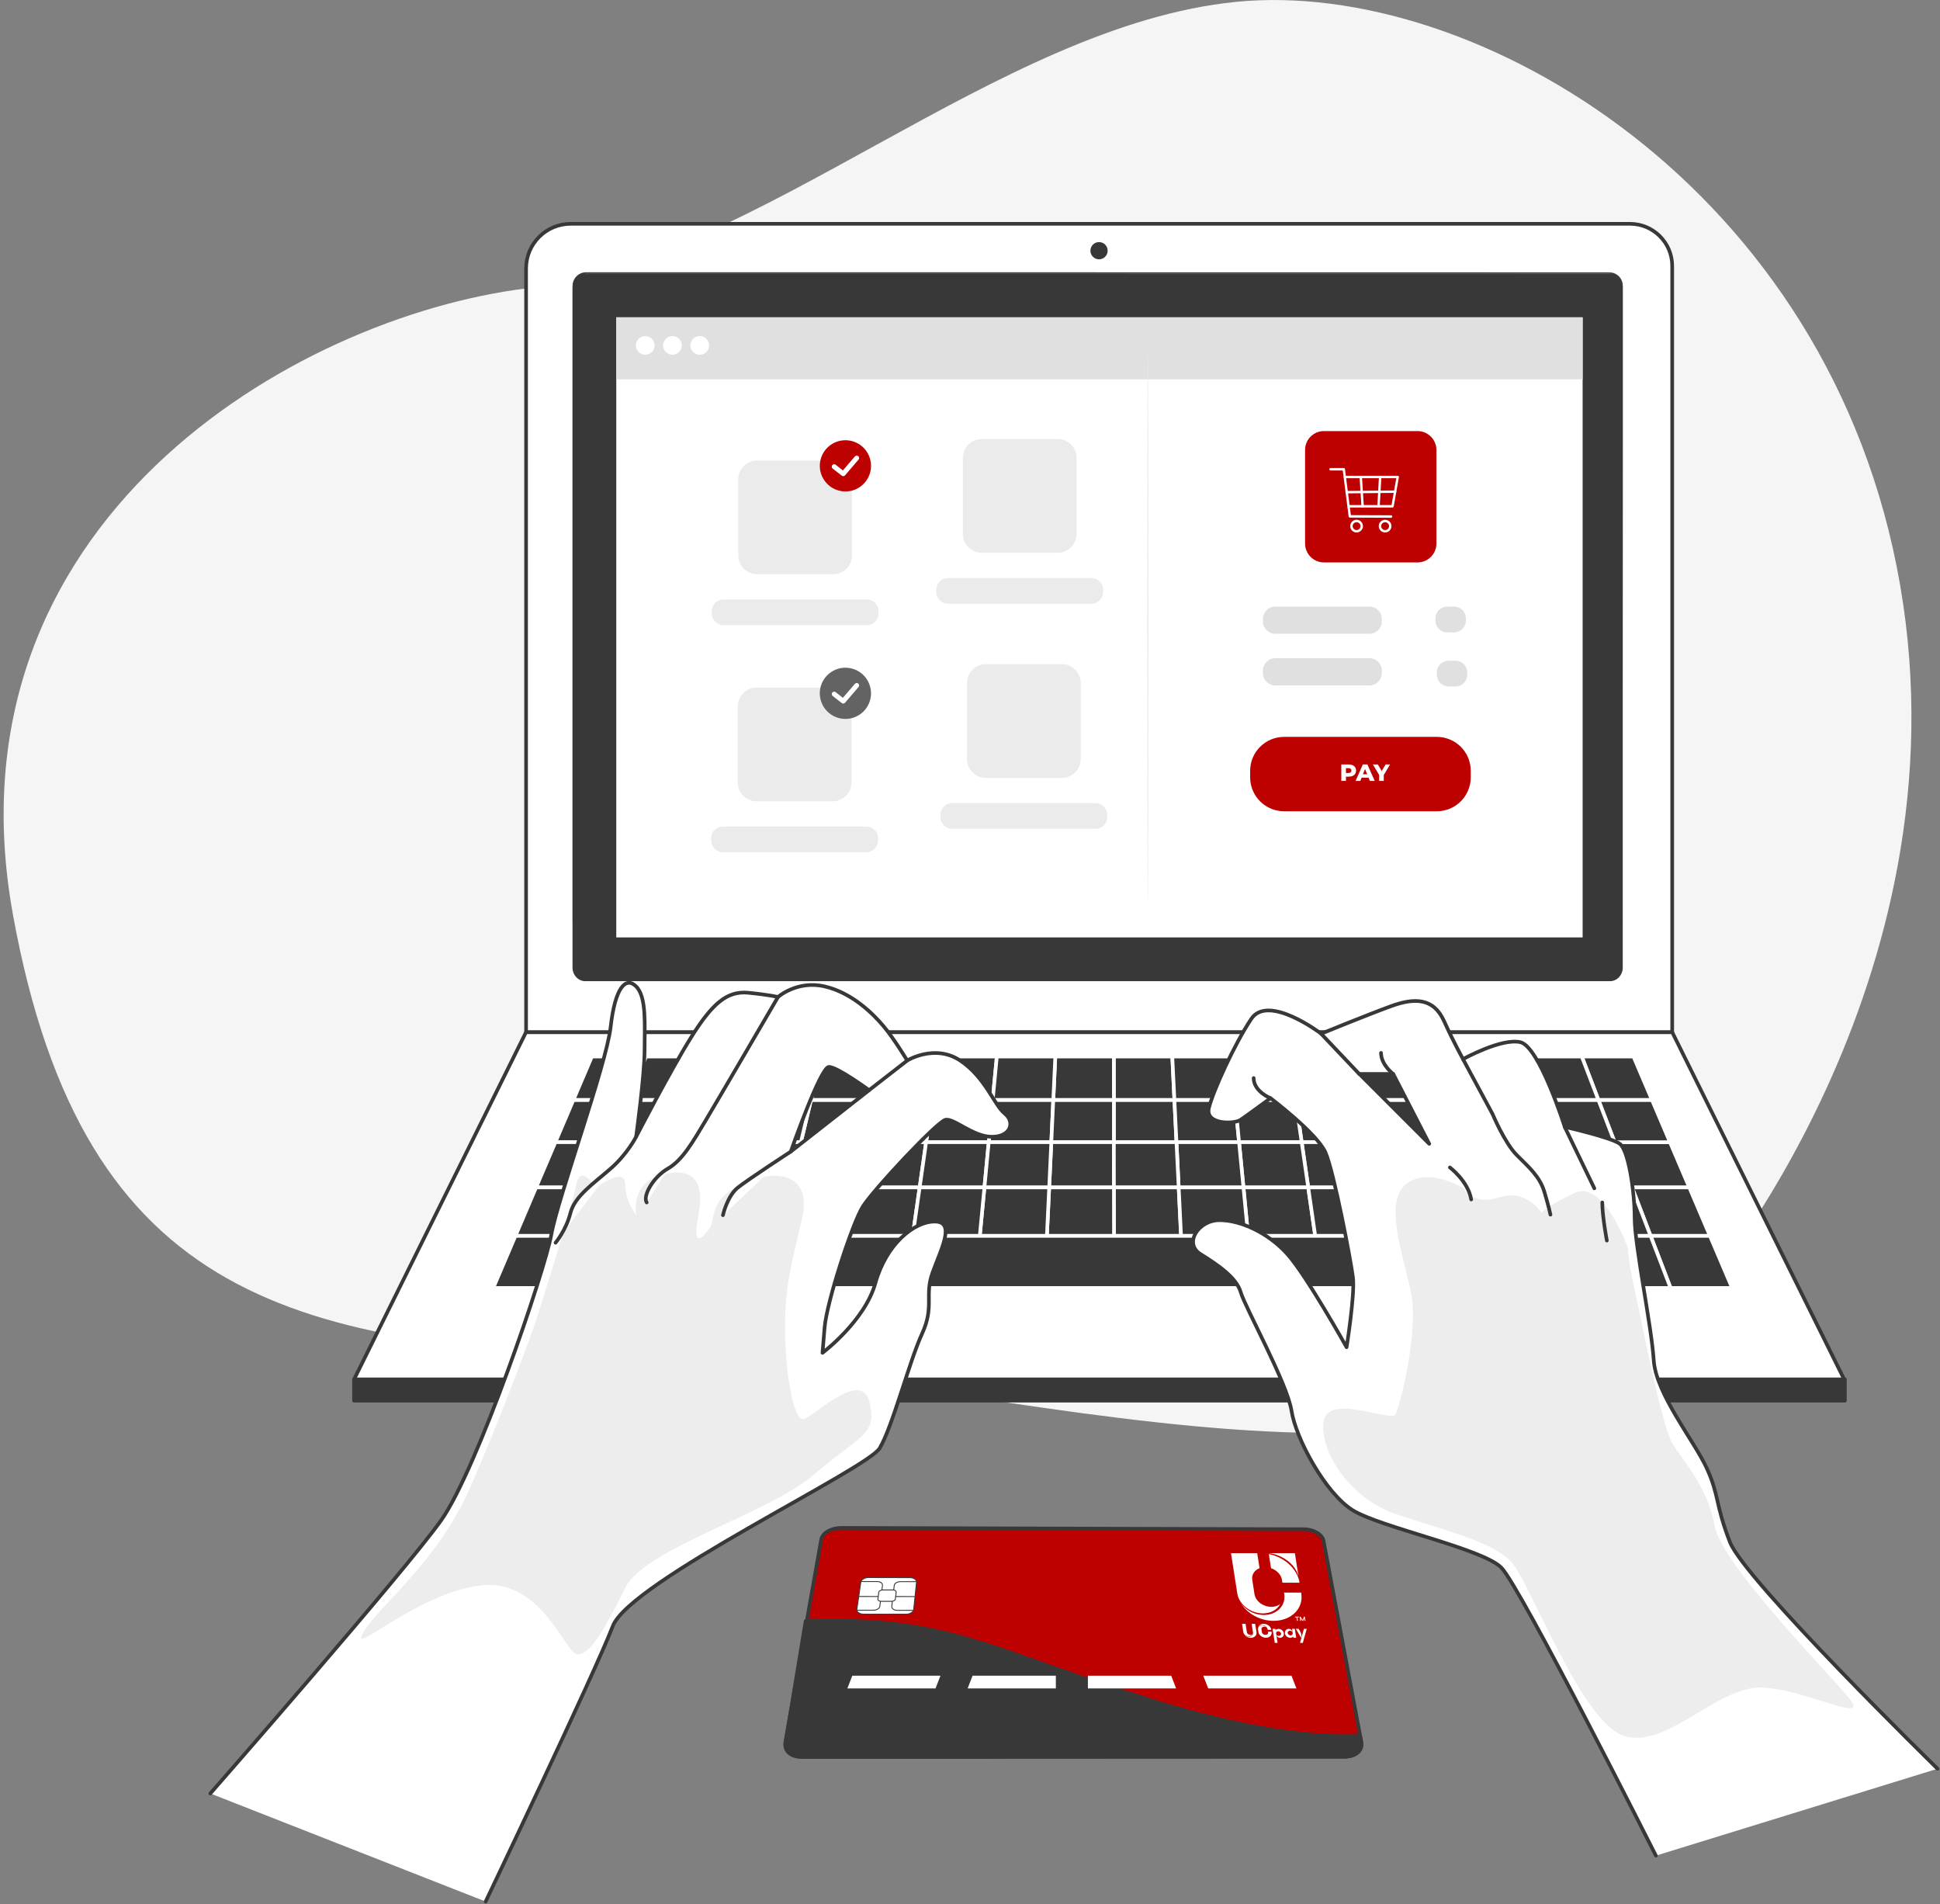 <svg width="532" height="522" viewBox="0 0 532 522" fill="none" xmlns="http://www.w3.org/2000/svg">
<rect x="0" y="0" width="532" height="522" fill="#808080" stroke="none"/>
<g clip-path="url(#clip0_721_11206)">
<path d="M466.317 354.909C466.317 354.909 539.982 269.554 521.06 160.366C502.137 51.191 404.538 -5.969 339.071 0.5C273.604 6.968 208.448 71.136 144.454 79.049C80.459 86.962 -15.938 143.406 3.553 250.771C23.043 358.137 82.283 368.615 178.153 372.585C274.023 376.569 409.697 425.694 466.331 354.909H466.317Z" fill="#F5F5F5"/>
<path d="M458.577 283.004H144.264V73.607C144.264 66.842 149.747 61.359 156.514 61.359H446.988C453.39 61.359 458.563 66.545 458.563 72.932V283.004H458.577Z" fill="white" stroke="#383838" stroke-linecap="round" stroke-linejoin="round"/>
<path d="M441.498 75H160.502C158.568 75 157 76.673 157 78.737V265.263C157 267.327 158.568 269 160.502 269H441.498C443.432 269 445 267.327 445 265.263V78.737C445 76.673 443.432 75 441.498 75Z" fill="#383838"/>
<path d="M441.315 256.456C441.315 256.456 441.518 256.456 441.923 256.389C442.315 256.321 442.909 256.146 443.53 255.646C444.138 255.146 444.746 254.269 444.786 253.08C444.786 251.906 444.786 250.528 444.786 248.975C444.786 242.764 444.773 233.608 444.759 221.807C444.759 198.216 444.732 164.08 444.705 121.909C444.705 111.362 444.705 100.317 444.705 88.812C444.705 85.936 444.705 83.032 444.705 80.089V78.981C444.705 78.617 444.705 78.239 444.665 77.901C444.57 77.199 444.233 76.537 443.733 76.024C443.233 75.525 442.571 75.173 441.855 75.065C441.504 75.011 441.139 75.025 440.761 75.025H439.64C433.657 75.025 427.565 75.025 421.366 75.025C396.568 75.025 370.054 75.025 342.163 75.038C286.38 75.038 225.06 75.038 160.688 75.052C159.729 75.052 158.783 75.471 158.162 76.2C157.851 76.564 157.608 76.983 157.487 77.442C157.352 77.901 157.352 78.374 157.352 78.887C157.352 80.899 157.352 82.897 157.352 84.896C157.352 88.893 157.352 92.876 157.352 96.86C157.352 104.8 157.352 112.699 157.352 120.531C157.352 136.209 157.352 151.643 157.352 166.821C157.352 181.999 157.352 196.906 157.352 211.503C157.352 218.809 157.352 226.02 157.352 233.163C157.352 236.728 157.352 240.279 157.352 243.817C157.352 245.586 157.352 247.341 157.352 249.097C157.352 249.975 157.352 250.852 157.352 251.73C157.365 252.608 157.257 253.485 157.608 254.255C157.932 255.025 158.554 255.66 159.296 255.997C159.675 256.173 160.08 256.267 160.499 256.294C160.917 256.308 161.363 256.294 161.795 256.294C163.524 256.294 165.253 256.294 166.982 256.294C170.426 256.294 173.843 256.294 177.247 256.294C184.041 256.294 190.74 256.294 197.358 256.294C210.568 256.294 223.399 256.294 235.798 256.294C260.61 256.294 283.706 256.308 304.803 256.321C346.985 256.348 381.13 256.362 404.726 256.375C416.517 256.389 425.674 256.402 431.887 256.402C434.994 256.402 437.358 256.402 438.951 256.416C440.545 256.416 441.356 256.429 441.356 256.429C441.356 256.429 440.545 256.429 438.951 256.443C437.358 256.443 434.994 256.443 431.887 256.456C425.674 256.456 416.517 256.47 404.726 256.483C381.13 256.483 346.998 256.51 304.803 256.537C283.706 256.537 260.596 256.551 235.798 256.564C223.399 256.564 210.568 256.564 197.358 256.564C190.753 256.564 184.054 256.564 177.247 256.564C173.843 256.564 170.426 256.564 166.982 256.564C165.266 256.564 163.538 256.564 161.795 256.564C161.363 256.564 160.931 256.564 160.485 256.564C160.039 256.537 159.58 256.429 159.175 256.24C158.351 255.862 157.676 255.173 157.311 254.323C157.135 253.904 157.041 253.445 157.027 252.986V251.676C157.027 250.798 157.027 249.921 157.027 249.043C157.027 247.287 157.027 245.532 157.027 243.763C157.027 240.239 157.027 236.687 157.027 233.109C157.027 225.966 157.027 218.741 157.027 211.449C157.027 196.852 157.027 181.945 157.027 166.767C157.027 151.589 157.027 136.155 157.027 120.477C157.027 112.645 157.027 104.746 157.027 96.806C157.027 92.836 157.027 88.852 157.027 84.842C157.027 82.843 157.027 80.845 157.027 78.833C157.027 78.347 157.027 77.793 157.176 77.293C157.324 76.78 157.581 76.308 157.932 75.916C158.621 75.119 159.675 74.633 160.728 74.647C225.101 74.647 286.421 74.647 342.203 74.66C370.095 74.66 396.595 74.66 421.406 74.674C427.606 74.674 433.697 74.674 439.681 74.674H440.802C441.167 74.674 441.545 74.66 441.936 74.728C442.706 74.836 443.422 75.227 443.962 75.767C444.503 76.321 444.867 77.037 444.962 77.793C445.016 78.171 445.002 78.549 445.002 78.914V80.021C445.002 82.951 445.002 85.868 445.002 88.744C445.002 100.249 445.002 111.308 445.002 121.841C444.975 164.012 444.962 198.149 444.948 221.739C444.935 233.527 444.921 242.696 444.921 248.908C444.921 250.461 444.921 251.825 444.908 253.013C444.867 254.215 444.233 255.106 443.625 255.605C442.99 256.105 442.396 256.281 441.99 256.348C441.788 256.389 441.639 256.389 441.531 256.389C441.423 256.389 441.383 256.389 441.383 256.389L441.315 256.456Z" fill="#383838"/>
<path d="M303.751 68.732C303.751 70.029 302.697 71.095 301.387 71.095C300.077 71.095 299.023 70.042 299.023 68.732C299.023 67.422 300.077 66.369 301.387 66.369C302.697 66.369 303.751 67.422 303.751 68.732Z" fill="#383838"/>
<path d="M434 87H169V257H434V87Z" fill="white"/>
<path d="M434 87H169V104H434V87Z" fill="#E0E0E0"/>
<path d="M179.502 94.697C179.502 96.101 178.354 97.249 176.935 97.249C175.517 97.249 174.369 96.101 174.369 94.697C174.369 93.292 175.517 92.144 176.935 92.144C178.354 92.144 179.502 93.292 179.502 94.697Z" fill="white"/>
<path d="M186.97 94.697C186.97 96.101 185.822 97.249 184.404 97.249C182.986 97.249 181.838 96.101 181.838 94.697C181.838 93.292 182.986 92.144 184.404 92.144C185.822 92.144 186.97 93.292 186.97 94.697Z" fill="white"/>
<path d="M194.453 94.697C194.453 96.101 193.305 97.249 191.887 97.249C190.468 97.249 189.32 96.101 189.32 94.697C189.32 93.292 190.468 92.144 191.887 92.144C193.305 92.144 194.453 93.292 194.453 94.697Z" fill="white"/>
<path d="M207.636 126.257H228.449C231.313 126.257 233.636 128.579 233.636 131.442V152.251C233.636 155.114 231.313 157.436 228.449 157.436H207.636C204.772 157.436 202.449 155.114 202.449 152.251V131.442C202.449 128.579 204.772 126.257 207.636 126.257Z" fill="#EBEBEB"/>
<path d="M237.702 164.35H198.385C196.609 164.35 195.17 165.789 195.17 167.564V168.172C195.17 169.946 196.609 171.385 198.385 171.385H237.702C239.478 171.385 240.917 169.946 240.917 168.172V167.564C240.917 165.789 239.478 164.35 237.702 164.35Z" fill="#EBEBEB"/>
<path d="M269.226 120.369H290.039C292.903 120.369 295.226 122.692 295.226 125.554V146.363C295.226 149.226 292.903 151.548 290.039 151.548H269.226C266.362 151.548 264.039 149.226 264.039 146.363V125.554C264.039 122.692 266.362 120.369 269.226 120.369Z" fill="#EBEBEB"/>
<path d="M299.292 158.476H259.974C258.199 158.476 256.76 159.914 256.76 161.689V162.297C256.76 164.072 258.199 165.511 259.974 165.511H299.292C301.068 165.511 302.507 164.072 302.507 162.297V161.689C302.507 159.914 301.068 158.476 299.292 158.476Z" fill="#EBEBEB"/>
<path d="M207.501 188.507H228.315C231.178 188.507 233.501 190.83 233.501 193.693V214.501C233.501 217.364 231.178 219.687 228.315 219.687H207.501C204.638 219.687 202.314 217.364 202.314 214.501V193.693C202.314 190.83 204.638 188.507 207.501 188.507Z" fill="#EBEBEB"/>
<path d="M237.568 226.6H198.25C196.474 226.6 195.035 228.039 195.035 229.814V230.422C195.035 232.196 196.474 233.635 198.25 233.635H237.568C239.343 233.635 240.782 232.196 240.782 230.422V229.814C240.782 228.039 239.343 226.6 237.568 226.6Z" fill="#EBEBEB"/>
<path d="M291.188 182.08H270.36C267.496 182.08 265.174 184.401 265.174 187.265V208.087C265.174 210.951 267.496 213.272 270.36 213.272H291.188C294.052 213.272 296.374 210.951 296.374 208.087V187.265C296.374 184.401 294.052 182.08 291.188 182.08Z" fill="#EBEBEB"/>
<path d="M300.427 220.186H261.109C259.334 220.186 257.895 221.625 257.895 223.4V224.007C257.895 225.782 259.334 227.221 261.109 227.221H300.427C302.202 227.221 303.642 225.782 303.642 224.007V223.4C303.642 221.625 302.202 220.186 300.427 220.186Z" fill="#EBEBEB"/>
<path d="M388.72 118.182H363.071C360.207 118.182 357.885 120.503 357.885 123.367V149.01C357.885 151.874 360.207 154.195 363.071 154.195H388.72C391.585 154.195 393.907 151.874 393.907 149.01V123.367C393.907 120.503 391.585 118.182 388.72 118.182Z" fill="#BD0000"/>
<path d="M381.885 139.139H369.986C369.797 139.139 369.648 138.99 369.648 138.801C369.648 138.612 369.797 138.464 369.986 138.464H381.602L382.898 131.104H368.851C368.662 131.104 368.514 130.956 368.514 130.767C368.514 130.578 368.662 130.429 368.851 130.429H383.29C383.384 130.429 383.479 130.47 383.547 130.551C383.614 130.632 383.641 130.726 383.614 130.821L382.196 138.842C382.169 139.004 382.034 139.112 381.872 139.112L381.885 139.139Z" fill="white"/>
<path d="M381.494 141.947L370.162 141.907C370 141.907 369.851 141.785 369.837 141.623L368.217 128.984H364.867C364.678 128.984 364.529 128.836 364.529 128.647C364.529 128.458 364.678 128.309 364.867 128.309H368.5C368.662 128.309 368.811 128.431 368.824 128.593L370.445 141.232L381.48 141.272C381.669 141.272 381.818 141.421 381.804 141.61C381.804 141.799 381.656 141.934 381.467 141.934L381.494 141.947Z" fill="white"/>
<path d="M372.012 145.985C371.053 145.985 370.27 145.202 370.27 144.243C370.27 143.284 371.053 142.501 372.012 142.501C372.971 142.501 373.754 143.284 373.754 144.243C373.754 145.202 372.971 145.985 372.012 145.985ZM372.012 143.163C371.418 143.163 370.931 143.649 370.931 144.243C370.931 144.837 371.418 145.323 372.012 145.323C372.606 145.323 373.092 144.837 373.092 144.243C373.092 143.649 372.606 143.163 372.012 143.163Z" fill="white"/>
<path d="M379.832 145.985C378.873 145.985 378.09 145.202 378.09 144.243C378.09 143.284 378.873 142.501 379.832 142.501C380.791 142.501 381.575 143.284 381.575 144.243C381.575 145.202 380.791 145.985 379.832 145.985ZM379.832 143.163C379.238 143.163 378.752 143.649 378.752 144.243C378.752 144.837 379.238 145.323 379.832 145.323C380.427 145.323 380.913 144.837 380.913 144.243C380.913 143.649 380.427 143.163 379.832 143.163Z" fill="white"/>
<path d="M373.674 139.139C373.498 139.139 373.349 139.004 373.336 138.828L372.85 131.064C372.85 130.875 372.971 130.726 373.16 130.713C373.363 130.713 373.498 130.834 373.511 131.023L373.998 138.788C373.998 138.977 373.876 139.125 373.687 139.139C373.687 139.139 373.674 139.139 373.66 139.139H373.674Z" fill="white"/>
<path d="M378.022 139.139C378.022 139.139 378.022 139.139 378.009 139.139C377.82 139.139 377.685 138.977 377.698 138.788L378.13 131.023C378.13 130.848 378.293 130.713 378.482 130.713C378.671 130.713 378.806 130.875 378.792 131.064L378.36 138.828C378.36 139.004 378.198 139.139 378.022 139.139Z" fill="white"/>
<path d="M369.31 135.263C369.135 135.263 368.986 135.115 368.973 134.939C368.973 134.75 369.121 134.602 369.297 134.602L382.587 134.467C382.776 134.48 382.925 134.615 382.925 134.791C382.925 134.98 382.776 135.128 382.601 135.128L369.31 135.263Z" fill="white"/>
<path d="M375.537 180.459H349.726C347.846 180.459 346.322 181.982 346.322 183.862V184.51C346.322 186.389 347.846 187.913 349.726 187.913H375.537C377.417 187.913 378.941 186.389 378.941 184.51V183.862C378.941 181.982 377.417 180.459 375.537 180.459Z" fill="#E0E0E0"/>
<path d="M375.537 166.308H349.726C347.846 166.308 346.322 167.831 346.322 169.71V170.359C346.322 172.238 347.846 173.761 349.726 173.761H375.537C377.417 173.761 378.941 172.238 378.941 170.359V169.71C378.941 167.831 377.417 166.308 375.537 166.308Z" fill="#E0E0E0"/>
<path d="M394.014 202.024H352.13C346.991 202.024 342.824 206.189 342.824 211.328V213.11C342.824 218.249 346.991 222.414 352.13 222.414H394.014C399.154 222.414 403.32 218.249 403.32 213.11V211.328C403.32 206.189 399.154 202.024 394.014 202.024Z" fill="#BD0000"/>
<path d="M371.876 211.26C371.876 212.287 371.106 212.921 369.877 212.921H369.094V214.096H367.824V209.586H369.877C371.106 209.586 371.876 210.221 371.876 211.247V211.26ZM370.593 211.26C370.593 210.842 370.323 210.599 369.796 210.599H369.094V211.922H369.796C370.323 211.922 370.593 211.679 370.593 211.26Z" fill="white"/>
<path d="M375.292 213.218H373.388L373.037 214.096H371.74L373.726 209.586H374.982L376.981 214.096H375.657L375.306 213.218H375.292ZM374.914 212.273L374.334 210.828L373.753 212.273H374.914Z" fill="white"/>
<path d="M379.467 212.476V214.096H378.198V212.462L376.482 209.586H377.833L378.9 211.368L379.967 209.586H381.196L379.467 212.476Z" fill="white"/>
<path d="M314.771 247.166C314.677 247.166 314.596 213.448 314.596 171.857C314.596 130.267 314.677 96.536 314.771 96.536C314.866 96.536 314.947 130.254 314.947 171.857C314.947 213.461 314.866 247.166 314.771 247.166Z" fill="#EBEBEB"/>
<path d="M238.773 128.825C239.387 124.996 236.78 121.395 232.95 120.781C229.12 120.167 225.517 122.773 224.903 126.602C224.289 130.431 226.896 134.033 230.726 134.647C234.556 135.261 238.159 132.655 238.773 128.825Z" fill="#BD0000"/>
<path d="M231.233 130.538C231.085 130.538 230.95 130.497 230.828 130.402L228.343 128.458C228.059 128.228 228.005 127.81 228.235 127.526C228.465 127.243 228.883 127.189 229.167 127.418L231.139 128.971L234.435 125.136C234.678 124.853 235.096 124.826 235.367 125.069C235.65 125.312 235.677 125.73 235.434 126L231.733 130.321C231.598 130.47 231.423 130.551 231.233 130.551V130.538Z" fill="white"/>
<path d="M234.46 196.592C238.058 195.141 239.798 191.05 238.348 187.453C236.897 183.857 232.805 182.117 229.207 183.567C225.61 185.017 223.869 189.109 225.32 192.705C226.77 196.302 230.863 198.042 234.46 196.592Z" fill="#636363"/>
<path d="M231.233 192.882C231.085 192.882 230.95 192.842 230.828 192.747L228.343 190.803C228.059 190.573 228.005 190.155 228.235 189.871C228.465 189.587 228.883 189.533 229.167 189.763L231.139 191.316L234.435 187.481C234.678 187.197 235.096 187.17 235.367 187.413C235.65 187.656 235.677 188.075 235.434 188.345L231.733 192.666C231.598 192.815 231.423 192.896 231.233 192.896V192.882Z" fill="white"/>
<path d="M398.756 166.308H396.865C395.082 166.308 393.637 167.753 393.637 169.535V170.143C393.637 171.925 395.082 173.37 396.865 173.37H398.756C400.539 173.37 401.984 171.925 401.984 170.143V169.535C401.984 167.753 400.539 166.308 398.756 166.308Z" fill="#E0E0E0"/>
<path d="M399.135 181.148H397.244C395.461 181.148 394.016 182.593 394.016 184.375V184.983C394.016 186.765 395.461 188.21 397.244 188.21H399.135C400.917 188.21 402.363 186.765 402.363 184.983V184.375C402.363 182.593 400.917 181.148 399.135 181.148Z" fill="#E0E0E0"/>
<path d="M505.729 378.189H97.086L144.238 283.004H458.578L505.729 378.189Z" fill="white" stroke="#383838" stroke-linecap="round" stroke-linejoin="round"/>
<path d="M288.3 313.143L288.84 301.544H272.227L271.133 313.143H288.3Z" fill="#383838" stroke="white" stroke-linecap="round" stroke-linejoin="round"/>
<path d="M322.62 313.143L322.053 301.544H305.453V313.143H322.62Z" fill="#383838" stroke="white" stroke-linecap="round" stroke-linejoin="round"/>
<path d="M412.021 325.54H429.782L425.608 313.144H408.441L412.021 325.54Z" fill="#383838" stroke="white" stroke-linecap="round" stroke-linejoin="round"/>
<path d="M271.132 313.143L272.226 301.544H255.626L253.965 313.143H271.132Z" fill="#383838" stroke="white" stroke-linecap="round" stroke-linejoin="round"/>
<path d="M236.798 313.143L239.013 301.544H222.4L219.631 313.143H236.798Z" fill="#383838" stroke="white" stroke-linecap="round" stroke-linejoin="round"/>
<path d="M391.288 313.143L388.492 301.544H371.879L374.121 313.143H391.288Z" fill="#383838" stroke="white" stroke-linecap="round" stroke-linejoin="round"/>
<path d="M408.441 313.143L405.105 301.544H388.492L391.288 313.143H408.441Z" fill="#383838" stroke="white" stroke-linecap="round" stroke-linejoin="round"/>
<path d="M219.632 313.143L222.401 301.544H205.788L202.479 313.143H219.632Z" fill="#383838" stroke="white" stroke-linecap="round" stroke-linejoin="round"/>
<path d="M339.787 313.143L338.666 301.544H322.053L322.62 313.143H339.787Z" fill="#383838" stroke="white" stroke-linecap="round" stroke-linejoin="round"/>
<path d="M425.609 313.143L421.719 301.544H405.105L408.442 313.143H425.609Z" fill="#383838" stroke="white" stroke-linecap="round" stroke-linejoin="round"/>
<path d="M374.121 313.143L371.879 301.544H355.279L356.954 313.143H374.121Z" fill="#383838" stroke="white" stroke-linecap="round" stroke-linejoin="round"/>
<path d="M356.954 313.143L355.279 301.544H338.666L339.787 313.143H356.954Z" fill="#383838" stroke="white" stroke-linecap="round" stroke-linejoin="round"/>
<path d="M305.452 313.143V301.544H288.839L288.299 313.143H305.452Z" fill="#383838" stroke="white" stroke-linecap="round" stroke-linejoin="round"/>
<path d="M185.312 313.144H168.145L163.404 325.54H181.166L185.312 313.144Z" fill="#383838" stroke="white" stroke-linecap="round" stroke-linejoin="round"/>
<path d="M189.188 301.544H172.575L168.145 313.143H185.311L189.188 301.544Z" fill="#383838" stroke="white" stroke-linecap="round" stroke-linejoin="round"/>
<path d="M202.477 313.143L205.787 301.544H189.187L185.311 313.143H202.477Z" fill="#383838" stroke="white" stroke-linecap="round" stroke-linejoin="round"/>
<path d="M158.326 338.827L152.869 353.114H171.941L176.722 338.827H158.326Z" fill="#383838" stroke="white" stroke-linecap="round" stroke-linejoin="round"/>
<path d="M181.166 325.54H163.405L158.326 338.827H176.722L181.166 325.54Z" fill="#383838" stroke="white" stroke-linecap="round" stroke-linejoin="round"/>
<path d="M176.721 338.827L171.939 353.114H191.024L195.117 338.827H176.721Z" fill="#383838" stroke="white" stroke-linecap="round" stroke-linejoin="round"/>
<path d="M253.966 313.143L255.627 301.544H239.014L236.799 313.143H253.966Z" fill="#383838" stroke="white" stroke-linecap="round" stroke-linejoin="round"/>
<path d="M252.197 325.54L253.966 313.144H236.799L234.436 325.54H252.197Z" fill="#383838" stroke="white" stroke-linecap="round" stroke-linejoin="round"/>
<path d="M234.435 325.54L236.799 313.144H219.632L216.674 325.54H234.435Z" fill="#383838" stroke="white" stroke-linecap="round" stroke-linejoin="round"/>
<path d="M269.959 325.54L271.134 313.144H253.967L252.197 325.54H269.959Z" fill="#383838" stroke="white" stroke-linecap="round" stroke-linejoin="round"/>
<path d="M202.478 313.144H185.311L181.164 325.54H198.925L202.478 313.144Z" fill="#383838" stroke="white" stroke-linecap="round" stroke-linejoin="round"/>
<path d="M415.855 338.827H434.251L429.781 325.54H412.02L415.855 338.827Z" fill="#383838" stroke="white" stroke-linecap="round" stroke-linejoin="round"/>
<path d="M216.674 325.54L219.631 313.144H202.478L198.926 325.54H216.674Z" fill="#383838" stroke="white" stroke-linecap="round" stroke-linejoin="round"/>
<path d="M181.164 325.54L176.721 338.827H195.117L198.926 325.54H181.164Z" fill="#383838" stroke="white" stroke-linecap="round" stroke-linejoin="round"/>
<path d="M376.497 325.54L374.12 313.144H356.953L358.749 325.54H376.497Z" fill="#383838" stroke="white" stroke-linecap="round" stroke-linejoin="round"/>
<path d="M358.75 325.54L356.954 313.144H339.787L340.989 325.54H358.75Z" fill="#383838" stroke="white" stroke-linecap="round" stroke-linejoin="round"/>
<path d="M412.02 325.54L408.441 313.144H391.287L394.259 325.54H412.02Z" fill="#383838" stroke="white" stroke-linecap="round" stroke-linejoin="round"/>
<path d="M305.466 325.54L305.453 313.144H288.3L287.719 325.54H305.466Z" fill="#383838" stroke="white" stroke-linecap="round" stroke-linejoin="round"/>
<path d="M340.988 325.54L339.786 313.144H322.619L323.227 325.54H340.988Z" fill="#383838" stroke="white" stroke-linecap="round" stroke-linejoin="round"/>
<path d="M323.228 325.54L322.62 313.144H305.453L305.467 325.54H323.228Z" fill="#383838" stroke="white" stroke-linecap="round" stroke-linejoin="round"/>
<path d="M287.718 325.54L288.299 313.144H271.132L269.957 325.54H287.718Z" fill="#383838" stroke="white" stroke-linecap="round" stroke-linejoin="round"/>
<path d="M340.988 325.54L342.271 338.827H360.667L358.75 325.54H340.988Z" fill="#383838" stroke="white" stroke-linecap="round" stroke-linejoin="round"/>
<path d="M358.75 325.54L360.668 338.827H379.064L376.498 325.54H358.75Z" fill="#383838" stroke="white" stroke-linecap="round" stroke-linejoin="round"/>
<path d="M198.926 325.54L195.117 338.827H213.513L216.674 325.54H198.926Z" fill="#383838" stroke="white" stroke-linecap="round" stroke-linejoin="round"/>
<path d="M376.498 325.54L379.064 338.827H397.46L394.259 325.54H376.498Z" fill="#383838" stroke="white" stroke-linecap="round" stroke-linejoin="round"/>
<path d="M305.467 325.54L305.48 338.827H323.876L323.228 325.54H305.467Z" fill="#383838" stroke="white" stroke-linecap="round" stroke-linejoin="round"/>
<path d="M394.26 325.54L397.461 338.827H415.857L412.021 325.54H394.26Z" fill="#383838" stroke="white" stroke-linecap="round" stroke-linejoin="round"/>
<path d="M323.229 325.54L323.877 338.827H342.273L340.99 325.54H323.229Z" fill="#383838" stroke="white" stroke-linecap="round" stroke-linejoin="round"/>
<path d="M234.436 325.54L231.91 338.827H250.293L252.197 325.54H234.436Z" fill="#383838" stroke="white" stroke-linecap="round" stroke-linejoin="round"/>
<path d="M216.674 325.54L213.514 338.827H231.91L234.435 325.54H216.674Z" fill="#383838" stroke="white" stroke-linecap="round" stroke-linejoin="round"/>
<path d="M287.719 325.54L287.084 338.827H305.48L305.467 325.54H287.719Z" fill="#383838" stroke="white" stroke-linecap="round" stroke-linejoin="round"/>
<path d="M269.957 325.54L268.688 338.827H287.084L287.718 325.54H269.957Z" fill="#383838" stroke="white" stroke-linecap="round" stroke-linejoin="round"/>
<path d="M252.195 325.54L250.291 338.827H268.687L269.957 325.54H252.195Z" fill="#383838" stroke="white" stroke-linecap="round" stroke-linejoin="round"/>
<path d="M394.259 325.54L391.288 313.144H374.121L376.498 325.54H394.259Z" fill="#383838" stroke="white" stroke-linecap="round" stroke-linejoin="round"/>
<path d="M189.187 301.544L193.158 289.661H177.112L172.574 301.544H189.187Z" fill="#383838" stroke="white" stroke-linecap="round" stroke-linejoin="round"/>
<path d="M172.574 301.544H157.244L152.301 313.143H168.144L172.574 301.544Z" fill="#383838" stroke="white" stroke-linecap="round" stroke-linejoin="round"/>
<path d="M177.112 289.661H162.309L157.244 301.544H172.574L177.112 289.661Z" fill="#383838" stroke="white" stroke-linecap="round" stroke-linejoin="round"/>
<path d="M168.144 313.144H152.3L147.006 325.54H163.403L168.144 313.144Z" fill="#383838" stroke="white" stroke-linecap="round" stroke-linejoin="round"/>
<path d="M163.404 325.54H147.007L141.348 338.827H158.326L163.404 325.54Z" fill="#383838" stroke="white" stroke-linecap="round" stroke-linejoin="round"/>
<path d="M158.325 338.827H141.347L135.256 353.114H152.869L158.325 338.827Z" fill="#383838" stroke="white" stroke-linecap="round" stroke-linejoin="round"/>
<path d="M442.775 313.144L447.543 325.54H463.251L457.957 313.144H442.775Z" fill="#383838" stroke="white" stroke-linecap="round" stroke-linejoin="round"/>
<path d="M452.635 338.827H468.91L463.251 325.54H447.543L452.635 338.827Z" fill="#383838" stroke="white" stroke-linecap="round" stroke-linejoin="round"/>
<path d="M458.118 353.114H475.002L468.91 338.827H452.635L458.118 353.114Z" fill="#383838" stroke="white" stroke-linecap="round" stroke-linejoin="round"/>
<path d="M322.053 301.544L321.472 289.661H305.439L305.453 301.544H322.053Z" fill="#383838" stroke="white" stroke-linecap="round" stroke-linejoin="round"/>
<path d="M442.776 313.143H457.957L453.014 301.544H438.318L442.776 313.143Z" fill="#383838" stroke="white" stroke-linecap="round" stroke-linejoin="round"/>
<path d="M434.252 338.827H452.635L447.542 325.54H429.781L434.252 338.827Z" fill="#383838" stroke="white" stroke-linecap="round" stroke-linejoin="round"/>
<path d="M205.787 301.544L209.191 289.661H193.158L189.188 301.544H205.787Z" fill="#383838" stroke="white" stroke-linecap="round" stroke-linejoin="round"/>
<path d="M421.719 301.544L425.609 313.143H442.776L438.318 301.544H421.719Z" fill="#383838" stroke="white" stroke-linecap="round" stroke-linejoin="round"/>
<path d="M453.013 301.544L447.948 289.661H433.766L438.317 301.544H453.013Z" fill="#383838" stroke="white" stroke-linecap="round" stroke-linejoin="round"/>
<path d="M438.318 301.544L433.767 289.661H417.721L421.719 301.544H438.318Z" fill="#383838" stroke="white" stroke-linecap="round" stroke-linejoin="round"/>
<path d="M379.064 338.827L381.806 353.114H400.891L397.46 338.827H379.064Z" fill="#383838" stroke="white" stroke-linecap="round" stroke-linejoin="round"/>
<path d="M439.047 353.114H458.118L452.635 338.827H434.252L439.047 353.114Z" fill="#383838" stroke="white" stroke-linecap="round" stroke-linejoin="round"/>
<path d="M421.718 301.544L417.72 289.661H401.688L405.105 301.544H421.718Z" fill="#383838" stroke="white" stroke-linecap="round" stroke-linejoin="round"/>
<path d="M415.855 338.827L419.961 353.114H439.046L434.252 338.827H415.855Z" fill="#383838" stroke="white" stroke-linecap="round" stroke-linejoin="round"/>
<path d="M397.461 338.827L400.892 353.114H419.963L415.857 338.827H397.461Z" fill="#383838" stroke="white" stroke-linecap="round" stroke-linejoin="round"/>
<path d="M429.781 325.54H447.542L442.774 313.144H425.607L429.781 325.54Z" fill="#383838" stroke="white" stroke-linecap="round" stroke-linejoin="round"/>
<path d="M272.227 301.544L273.361 289.661H257.315L255.627 301.544H272.227Z" fill="#383838" stroke="white" stroke-linecap="round" stroke-linejoin="round"/>
<path d="M405.106 301.544L401.688 289.661H385.643L388.493 301.544H405.106Z" fill="#383838" stroke="white" stroke-linecap="round" stroke-linejoin="round"/>
<path d="M255.627 301.544L257.315 289.661H241.269L239.014 301.544H255.627Z" fill="#383838" stroke="white" stroke-linecap="round" stroke-linejoin="round"/>
<path d="M305.453 301.544L305.439 289.661H289.394L288.84 301.544H305.453Z" fill="#383838" stroke="white" stroke-linecap="round" stroke-linejoin="round"/>
<path d="M239.014 301.544L241.269 289.661H225.237L222.4 301.544H239.014Z" fill="#383838" stroke="white" stroke-linecap="round" stroke-linejoin="round"/>
<path d="M222.4 301.544L225.237 289.661H209.191L205.787 301.544H222.4Z" fill="#383838" stroke="white" stroke-linecap="round" stroke-linejoin="round"/>
<path d="M288.84 301.544L289.394 289.661H273.361L272.227 301.544H288.84Z" fill="#383838" stroke="white" stroke-linecap="round" stroke-linejoin="round"/>
<path d="M388.492 301.544L385.642 289.661H369.596L371.878 301.544H388.492Z" fill="#383838" stroke="white" stroke-linecap="round" stroke-linejoin="round"/>
<path d="M371.879 301.544L369.597 289.661H353.564L355.28 301.544H371.879Z" fill="#383838" stroke="white" stroke-linecap="round" stroke-linejoin="round"/>
<path d="M338.667 301.544L337.519 289.661H321.473L322.053 301.544H338.667Z" fill="#383838" stroke="white" stroke-linecap="round" stroke-linejoin="round"/>
<path d="M379.065 338.827H360.669H342.273H323.877H305.481H287.085H268.689H250.293H231.91H213.514H195.118L191.025 353.114H210.11H229.182H248.267H267.338H286.423H305.494H324.579H343.65H362.735H381.807L379.065 338.827Z" fill="#383838" stroke="white" stroke-linecap="round" stroke-linejoin="round"/>
<path d="M355.279 301.544L353.563 289.661H337.518L338.666 301.544H355.279Z" fill="#383838" stroke="white" stroke-linecap="round" stroke-linejoin="round"/>
<path d="M505.918 378.189H97.086V383.995H505.918V378.189Z" fill="#383838" stroke="#383838" stroke-linecap="round" stroke-linejoin="round"/>
<path d="M368.448 481.625L220.361 481.692C217.2 481.692 214.972 479.788 215.39 477.466L225.21 422.034C225.52 420.279 227.965 418.888 230.666 418.888L357.534 419.253C360.195 419.253 362.626 420.671 362.95 422.413L373.283 477.439C373.715 479.748 371.554 481.638 368.448 481.638V481.625Z" fill="#BD0000" stroke="#383838" stroke-linecap="round" stroke-linejoin="round"/>
<path d="M315.502 466.137C343.717 474.954 362.464 476.494 372.973 475.872L373.324 477.898C373.675 479.923 371.757 481.584 369.042 481.584L219.564 481.652C216.89 481.652 215.026 480.004 215.404 477.992L220.928 444.437C259.949 443.1 271.281 452.323 315.502 466.123V466.137Z" fill="#383838" stroke="#383838" stroke-linecap="round" stroke-linejoin="round"/>
<path d="M248.454 442.533H236.758C235.677 442.506 234.88 441.911 234.988 441.182L236.055 433.769C236.163 433.067 237.095 432.5 238.149 432.5L249.548 432.527C250.602 432.527 251.399 433.094 251.331 433.809L250.561 441.223C250.48 441.952 249.548 442.546 248.454 442.546V442.533Z" fill="white" stroke="#383838" stroke-width="0.25" stroke-linecap="round" stroke-linejoin="round"/>
<path d="M244.496 439.022H241.606C241.079 439.022 240.687 438.725 240.741 438.373L240.984 436.537C241.025 436.186 241.484 435.902 242.011 435.902H244.888C245.415 435.902 245.793 436.199 245.752 436.537L245.536 438.373C245.496 438.725 245.036 439.008 244.51 439.008L244.496 439.022Z" fill="white" stroke="#383838" stroke-width="0.25" stroke-linecap="round" stroke-linejoin="round"/>
<path d="M236.189 433.593H240.552C241.43 433.593 242.065 434.079 241.997 434.66L241.835 435.902" stroke="#383838" stroke-width="0.25" stroke-linecap="round" stroke-linejoin="round"/>
<path d="M251.197 433.62H246.929C246.051 433.62 245.294 434.079 245.227 434.66L245.078 435.902" stroke="#383838" stroke-width="0.25" stroke-linecap="round" stroke-linejoin="round"/>
<path d="M235.07 441.452H239.514C240.405 441.452 241.189 440.98 241.27 440.372L241.432 439.089" stroke="#383838" stroke-width="0.25" stroke-linecap="round" stroke-linejoin="round"/>
<path d="M250.386 441.479H246.024C245.132 441.479 244.471 440.98 244.552 440.385L244.7 439.103" stroke="#383838" stroke-width="0.25" stroke-linecap="round" stroke-linejoin="round"/>
<path d="M235.516 437.685L240.81 437.698" stroke="#383838" stroke-width="0.25" stroke-linecap="round" stroke-linejoin="round"/>
<path d="M245.645 437.698L250.764 437.712" stroke="#383838" stroke-width="0.25" stroke-linecap="round" stroke-linejoin="round"/>
<path d="M256.546 462.895H232.369L233.72 459.412H257.897L256.546 462.895Z" fill="white"/>
<path d="M289.542 462.895H265.352L266.702 459.412H289.542V462.895Z" fill="white"/>
<path d="M322.526 462.895H298.336V459.412H321.176L322.526 462.895Z" fill="white"/>
<path d="M355.51 462.895H331.319L329.969 459.412H354.159L355.51 462.895Z" fill="white"/>
<path d="M133.176 521.325C133.176 521.325 163.39 458.021 168.037 445.828C172.683 433.634 237.744 402.846 241.229 397.04C244.714 391.233 249.36 373.233 252.845 365.672C256.329 358.11 253.426 355.22 255.749 348.833C258.072 342.446 262.137 334.897 256.329 334.897C250.522 334.897 242.971 341.284 240.067 351.736C237.164 362.188 225.548 370.897 225.548 370.897L226.129 363.93C226.709 356.962 233.679 335.478 236.583 330.819C239.487 326.161 256.91 307.594 259.233 307.013C261.557 306.432 266.784 311.658 272.011 311.658C277.238 311.658 278.399 307.594 275.495 305.271C272.591 302.948 270.268 295.4 263.299 290.755C256.329 286.11 248.779 290.755 248.779 290.755C248.779 290.755 245.295 284.948 242.391 281.464C239.487 277.981 233.679 272.174 226.129 270.432C218.578 268.69 213.351 273.335 213.351 273.335C213.351 273.335 211.028 272.755 205.22 272.174C199.412 271.594 195.347 275.077 189.539 284.368C183.731 293.658 174.439 311.658 174.439 311.658C174.439 311.658 176.762 294.819 176.762 287.852C176.762 280.884 177.343 273.335 174.439 270.432C171.535 267.529 168.631 271.013 167.469 281.464C166.308 291.916 152.95 328.51 151.207 338.381C149.465 348.252 130.88 402.846 120.993 416.782C111.12 430.717 57.674 491.699 57.674 491.699M216.85 315.723C216.85 315.723 224.981 292.497 227.304 292.497C229.627 292.497 238.339 298.884 238.339 298.884L216.85 315.723Z" fill="white"/>
<path d="M133.176 521.325C133.176 521.325 163.39 458.021 168.037 445.828C172.683 433.634 237.744 402.846 241.229 397.04C244.714 391.233 249.36 373.233 252.845 365.672C256.329 358.11 253.426 355.22 255.749 348.833C258.072 342.446 262.137 334.897 256.329 334.897C250.522 334.897 242.971 341.284 240.067 351.736C237.164 362.188 225.548 370.897 225.548 370.897L226.129 363.93C226.709 356.962 233.679 335.478 236.583 330.819C239.487 326.161 256.91 307.594 259.233 307.013C261.557 306.432 266.784 311.658 272.011 311.658C277.238 311.658 278.399 307.594 275.495 305.271C272.591 302.948 270.268 295.4 263.299 290.755C256.329 286.11 248.779 290.755 248.779 290.755C248.779 290.755 245.295 284.948 242.391 281.464C239.487 277.981 233.679 272.174 226.129 270.432C218.578 268.69 213.351 273.335 213.351 273.335C213.351 273.335 211.028 272.755 205.22 272.174C199.412 271.594 195.347 275.077 189.539 284.368C183.731 293.658 174.439 311.658 174.439 311.658C174.439 311.658 176.762 294.819 176.762 287.852C176.762 280.884 177.343 273.335 174.439 270.432C171.535 267.529 168.631 271.013 167.469 281.464C166.308 291.916 152.95 328.51 151.207 338.381C149.465 348.252 130.88 402.846 120.993 416.782C111.12 430.717 57.674 491.699 57.674 491.699M216.85 315.723C216.85 315.723 224.981 292.497 227.304 292.497C229.627 292.497 238.339 298.884 238.339 298.884L216.85 315.723Z" stroke="#383838" stroke-linecap="round" stroke-linejoin="round"/>
<path d="M146.508 363.538C146.508 363.538 156.422 332.575 158.07 324.608C159.231 318.991 163.405 325.54 163.405 325.54C163.405 325.54 171.455 319.747 171.455 324.608C171.455 329.469 174.494 333.129 174.494 333.129C174.494 333.129 172.67 324.608 181.193 322.177C189.716 319.747 193.362 323.393 191.539 333.129C189.716 342.864 192.755 339.205 194.578 336.774C196.401 334.344 193.97 328.254 204.924 324C215.878 319.747 221.956 324 220.133 333.129C218.309 342.257 215.27 350.156 215.27 363.538C215.27 376.92 217.701 389.087 220.133 389.087C222.564 389.087 235.949 375.097 238.38 384.225C240.811 393.354 235.949 393.354 223.172 404.305C210.394 415.256 176.925 424.384 171.455 435.336C165.984 446.287 162.324 452.971 158.677 453.579C155.031 454.186 148.939 432.284 131.299 434.714C113.66 437.145 95.399 454.794 99.653 447.489C103.908 440.183 119.738 428.624 128.855 407.951C137.985 387.264 146.494 363.538 146.494 363.538H146.508Z" fill="#EDEDED"/>
<path d="M213.351 273.335C213.351 273.335 197.089 301.206 193.604 307.026C190.119 312.846 187.215 318.059 183.15 320.381C179.084 322.704 176.181 327.93 177.342 329.672" fill="white"/>
<path d="M213.351 273.335C213.351 273.335 197.089 301.206 193.604 307.026C190.119 312.846 187.215 318.059 183.15 320.381C179.084 322.704 176.181 327.93 177.342 329.672" stroke="#383838" stroke-linecap="round" stroke-linejoin="round"/>
<path d="M174.425 311.671C174.425 311.671 172.102 316.317 167.456 320.381C162.81 324.446 157.583 327.929 156.421 332.575C155.259 337.22 152.355 340.704 152.355 340.704" fill="white"/>
<path d="M174.425 311.671C174.425 311.671 172.102 316.317 167.456 320.381C162.81 324.446 157.583 327.929 156.421 332.575C155.259 337.22 152.355 340.704 152.355 340.704" stroke="#383838" stroke-linecap="round" stroke-linejoin="round"/>
<path d="M216.835 315.736C216.835 315.736 205.219 323.284 202.316 325.607C199.412 327.929 198.25 333.155 198.25 333.155" fill="white"/>
<path d="M216.835 315.736C216.835 315.736 205.219 323.284 202.316 325.607C199.412 327.929 198.25 333.155 198.25 333.155" stroke="#383838" stroke-linecap="round" stroke-linejoin="round"/>
<path d="M248.778 290.755L238.324 298.884" stroke="#383838" stroke-linecap="round" stroke-linejoin="round"/>
<path d="M531.324 484.92C531.324 484.92 478.459 433.229 474.394 422.777C470.328 412.326 471.49 410.003 468.005 402.455C464.521 394.906 454.066 382.132 453.486 372.828C452.905 363.538 448.259 341.46 448.259 333.911C448.259 326.363 446.516 315.331 444.193 313.589C441.87 311.847 429.093 308.944 429.093 308.944C429.093 308.944 422.123 286.879 416.896 285.718C411.669 284.557 401.215 290.363 401.215 290.363C401.215 290.363 398.892 286.299 395.988 279.911C393.084 273.524 387.857 273.524 381.468 275.847C375.08 278.17 362.302 283.395 362.302 283.395C362.302 283.395 347.783 272.363 343.136 279.331C338.49 286.299 332.682 299.073 331.521 303.718C330.359 308.363 338.409 308.201 340.151 307.04C341.894 305.878 348.418 301.071 348.418 301.071C348.418 301.071 361.141 310.699 363.464 315.925C365.787 321.151 370.433 345.538 371.014 350.197C371.595 354.842 369.272 369.358 369.272 369.358C369.272 369.358 358.237 349.616 353.01 343.809C347.783 338.003 340.232 334.519 334.425 334.519C328.617 334.519 324.551 340.906 329.198 343.809C333.844 346.713 339.071 350.197 340.233 354.261C341.394 358.326 353.01 379.229 354.171 386.791C355.333 394.353 363.464 409.436 371.014 414.081C378.564 418.726 406.456 424.533 411.683 429.758C416.91 434.984 454.093 508.74 454.093 508.74M372.77 294.428H382.063L391.936 313.589L372.77 294.428Z" fill="white"/>
<path d="M531.324 484.92C531.324 484.92 478.459 433.229 474.394 422.777C470.328 412.326 471.49 410.003 468.005 402.455C464.521 394.906 454.066 382.132 453.486 372.828C452.905 363.538 448.259 341.46 448.259 333.911C448.259 326.363 446.516 315.331 444.193 313.589C441.87 311.847 429.093 308.944 429.093 308.944C429.093 308.944 422.123 286.879 416.896 285.718C411.669 284.557 401.215 290.363 401.215 290.363C401.215 290.363 398.892 286.299 395.988 279.911C393.084 273.524 387.857 273.524 381.468 275.847C375.08 278.17 362.302 283.395 362.302 283.395C362.302 283.395 347.783 272.363 343.136 279.331C338.49 286.299 332.682 299.073 331.521 303.718C330.359 308.363 338.409 308.201 340.151 307.04C341.894 305.878 348.418 301.071 348.418 301.071C348.418 301.071 361.141 310.699 363.464 315.925C365.787 321.151 370.433 345.538 371.014 350.197C371.595 354.842 369.272 369.358 369.272 369.358C369.272 369.358 358.237 349.616 353.01 343.809C347.783 338.003 340.232 334.519 334.425 334.519C328.617 334.519 324.551 340.906 329.198 343.809C333.844 346.713 339.071 350.197 340.233 354.261C341.394 358.326 353.01 379.229 354.171 386.791C355.333 394.353 363.464 409.436 371.014 414.081C378.564 418.726 406.456 424.533 411.683 429.758C416.91 434.984 454.093 508.74 454.093 508.74M372.77 294.428H382.063L391.936 313.589L372.77 294.428Z" stroke="#383838" stroke-linecap="round" stroke-linejoin="round"/>
<path d="M446.476 342.243C446.476 342.243 439.777 323.379 431.876 327.038C423.961 330.684 422.745 332.507 422.745 332.507C422.745 332.507 418.49 325.809 411.183 328.254C403.876 330.698 401.445 325.823 401.445 325.823C401.445 325.823 391.707 319.746 385.629 324.608C379.551 329.469 384.413 342.851 386.844 353.802C389.276 364.753 383.805 386.048 382.59 387.871C381.374 389.694 364.95 382.402 363.113 389.086C361.29 395.784 368.583 410.381 383.198 415.242C397.798 420.104 408.752 422.548 414.222 428.016C419.693 433.485 433.699 473.037 445.868 476.075C458.038 479.113 471.423 461.478 484.2 462.693C496.978 463.908 513.402 473.037 506.716 465.124C500.03 457.211 472.031 428.624 470.207 418.281C468.384 407.937 461.685 400.645 458.646 395.77C455.607 390.909 450.123 361.701 448.3 353.802C446.476 345.902 446.476 342.243 446.476 342.243Z" fill="#EDEDED"/>
<path d="M401.188 290.363L409.318 305.46C409.318 305.46 412.628 313.387 415.977 316.722C419.327 320.057 422.244 322.569 423.5 326.741C424.757 330.914 425.175 333.007 425.175 333.007" fill="white"/>
<path d="M401.188 290.363L409.318 305.46C409.318 305.46 412.628 313.387 415.977 316.722C419.327 320.057 422.244 322.569 423.5 326.741C424.757 330.914 425.175 333.007 425.175 333.007" stroke="#383838" stroke-linecap="round" stroke-linejoin="round"/>
<path d="M429.08 308.944L437.211 325.796" stroke="#383838" stroke-linecap="round" stroke-linejoin="round"/>
<path d="M362.275 283.396L372.73 294.428" stroke="#383838" stroke-linecap="round" stroke-linejoin="round"/>
<path d="M439.385 329.671C439.385 333.425 440.641 340.109 440.641 340.109L439.385 329.671Z" fill="white"/>
<path d="M439.385 329.671C439.385 333.425 440.641 340.109 440.641 340.109" stroke="#383838" stroke-linecap="round" stroke-linejoin="round"/>
<path d="M397.596 320.07C397.596 320.07 402.607 323.824 403.444 328.848L397.596 320.07Z" fill="white"/>
<path d="M397.596 320.07C397.596 320.07 402.607 323.824 403.444 328.848" stroke="#383838" stroke-linecap="round" stroke-linejoin="round"/>
<path d="M348.377 301.071C348.377 301.071 343.785 299.235 343.785 295.562L348.377 301.071Z" fill="white"/>
<path d="M348.377 301.071C348.377 301.071 343.785 299.235 343.785 295.562" stroke="#383838" stroke-linecap="round" stroke-linejoin="round"/>
<path d="M382.022 294.428C382.022 294.428 378.713 291.875 378.713 288.662L382.022 294.428Z" fill="white"/>
<path d="M382.022 294.428C382.022 294.428 378.713 291.875 378.713 288.662" stroke="#383838" stroke-linecap="round" stroke-linejoin="round"/>
<path d="M355.076 443.221L355.103 443.424H355.535L355.684 444.369H355.927L355.779 443.424H356.224L356.184 443.221H355.076Z" fill="white"/>
<path d="M357.575 443.221L357.237 444.139L356.616 443.221H356.373L356.549 444.369H356.792L356.684 443.694L357.156 444.369H357.4L357.643 443.694L357.751 444.369H357.994L357.818 443.221H357.575Z" fill="white"/>
<path d="M347.432 442.236C349.12 441.952 350.404 441.007 351.065 439.764C350.444 440.251 349.593 440.534 348.634 440.534C346.379 440.534 344.312 438.968 344.015 437.05L343.407 433.148C343.178 431.703 344.015 430.461 345.406 429.934L344.758 425.815H337.572L339.301 436.875C339.315 436.996 339.342 437.104 339.369 437.226C340.098 440.386 343.826 442.857 347.432 442.236Z" fill="white"/>
<path d="M355.333 430.38C355.671 430.947 355.914 431.527 356.076 432.122L355.09 425.815H347.904C350.916 426.126 353.928 427.949 355.333 430.38Z" fill="white"/>
<path d="M351.552 433.148L351.673 433.917H356.36L356.265 433.31C355.995 432.324 355.577 431.379 354.969 430.515C353.443 428.273 350.795 426.639 347.945 426.045L348.553 429.934C350.106 430.461 351.322 431.703 351.552 433.148Z" fill="white"/>
<path d="M352.105 436.618L352.173 437.05C352.173 437.05 352.186 437.185 352.2 437.239C352.632 440.845 349.053 443.586 344.744 442.533C342.88 442.087 341.26 440.939 340.287 439.508C341.975 442.344 345.501 444.369 349.256 444.369C354.091 444.369 357.495 441.007 356.846 436.875L356.806 436.618H352.119H352.105Z" fill="white"/>
<path d="M343.611 447.515C343.611 447.515 343.611 447.542 343.611 447.556C343.705 448.299 342.962 448.866 342.071 448.65C341.679 448.555 341.355 448.326 341.152 448.029C341.504 448.609 342.233 449.028 343.003 449.028C344.002 449.028 344.705 448.339 344.57 447.475L344.205 445.193H343.232L343.597 447.515H343.611Z" fill="white"/>
<path d="M342.637 448.582C342.988 448.528 343.258 448.326 343.394 448.069C343.258 448.164 343.096 448.231 342.894 448.231C342.435 448.231 342.002 447.907 341.935 447.515L341.57 445.193H340.598L340.962 447.475C340.962 447.475 340.962 447.529 340.962 447.542C341.111 448.191 341.881 448.704 342.624 448.582H342.637Z" fill="white"/>
<path d="M347.743 447.502C347.81 447.907 347.473 448.218 347.013 448.218C346.554 448.218 346.122 447.894 346.054 447.502L345.933 446.692C345.865 446.287 346.203 445.976 346.662 445.976C346.838 445.976 347.013 446.017 347.162 446.098C346.946 445.868 346.649 445.706 346.311 445.652C345.514 445.517 344.893 446.057 344.974 446.719L345.095 447.448C345.231 448.299 346.149 449.001 347.148 449.001C348.148 449.001 348.85 448.312 348.715 447.448V447.354H347.729V447.475L347.743 447.502Z" fill="white"/>
<path d="M346.541 445.193C345.677 445.193 345.028 445.719 344.961 446.408C345.015 446.03 345.312 445.719 345.731 445.611C346.514 445.409 347.379 445.909 347.595 446.597C347.595 446.638 347.622 446.678 347.622 446.719V446.813L347.635 446.84H348.608V446.746C348.459 445.895 347.541 445.193 346.541 445.193Z" fill="white"/>
<path d="M354.483 447.785C354.523 448.082 354.307 448.339 353.956 448.353H353.929C353.564 448.353 353.173 448.083 353.119 447.718C353.078 447.367 353.348 447.083 353.726 447.083C353.956 447.083 354.186 447.178 354.334 447.34V447.218C354.253 446.854 353.875 446.557 353.443 446.557C352.768 446.557 352.281 447.097 352.362 447.785C352.443 448.488 353.173 449.028 353.821 449.014C354.145 449.014 354.429 448.893 354.631 448.69L354.685 449.014H355.455L355.077 446.557H354.307L354.496 447.785H354.483Z" fill="white"/>
<path d="M350.607 446.57C350.283 446.57 349.999 446.692 349.797 446.894L349.743 446.57H348.973L349.58 450.419H350.35L349.945 447.799C349.905 447.502 350.121 447.245 350.472 447.232H350.499C350.864 447.232 351.255 447.502 351.309 447.866C351.35 448.218 351.08 448.501 350.702 448.501C350.472 448.501 350.242 448.407 350.094 448.245V448.366C350.175 448.731 350.553 449.028 350.985 449.028C351.66 449.028 352.147 448.488 352.066 447.799C351.985 447.097 351.255 446.557 350.607 446.57Z" fill="white"/>
<path d="M356.82 448.947C356.968 448.42 356.874 447.839 356.563 447.313L356.118 446.557H355.348L356.806 449.014V448.947H356.82Z" fill="white"/>
<path d="M357.561 446.57L356.494 450.419H357.264L358.345 446.57H357.561Z" fill="white"/>
</g>
<defs>
<clipPath id="clip0_721_11206">
<rect width="532" height="522" fill="white"/>
</clipPath>
</defs>
</svg>
